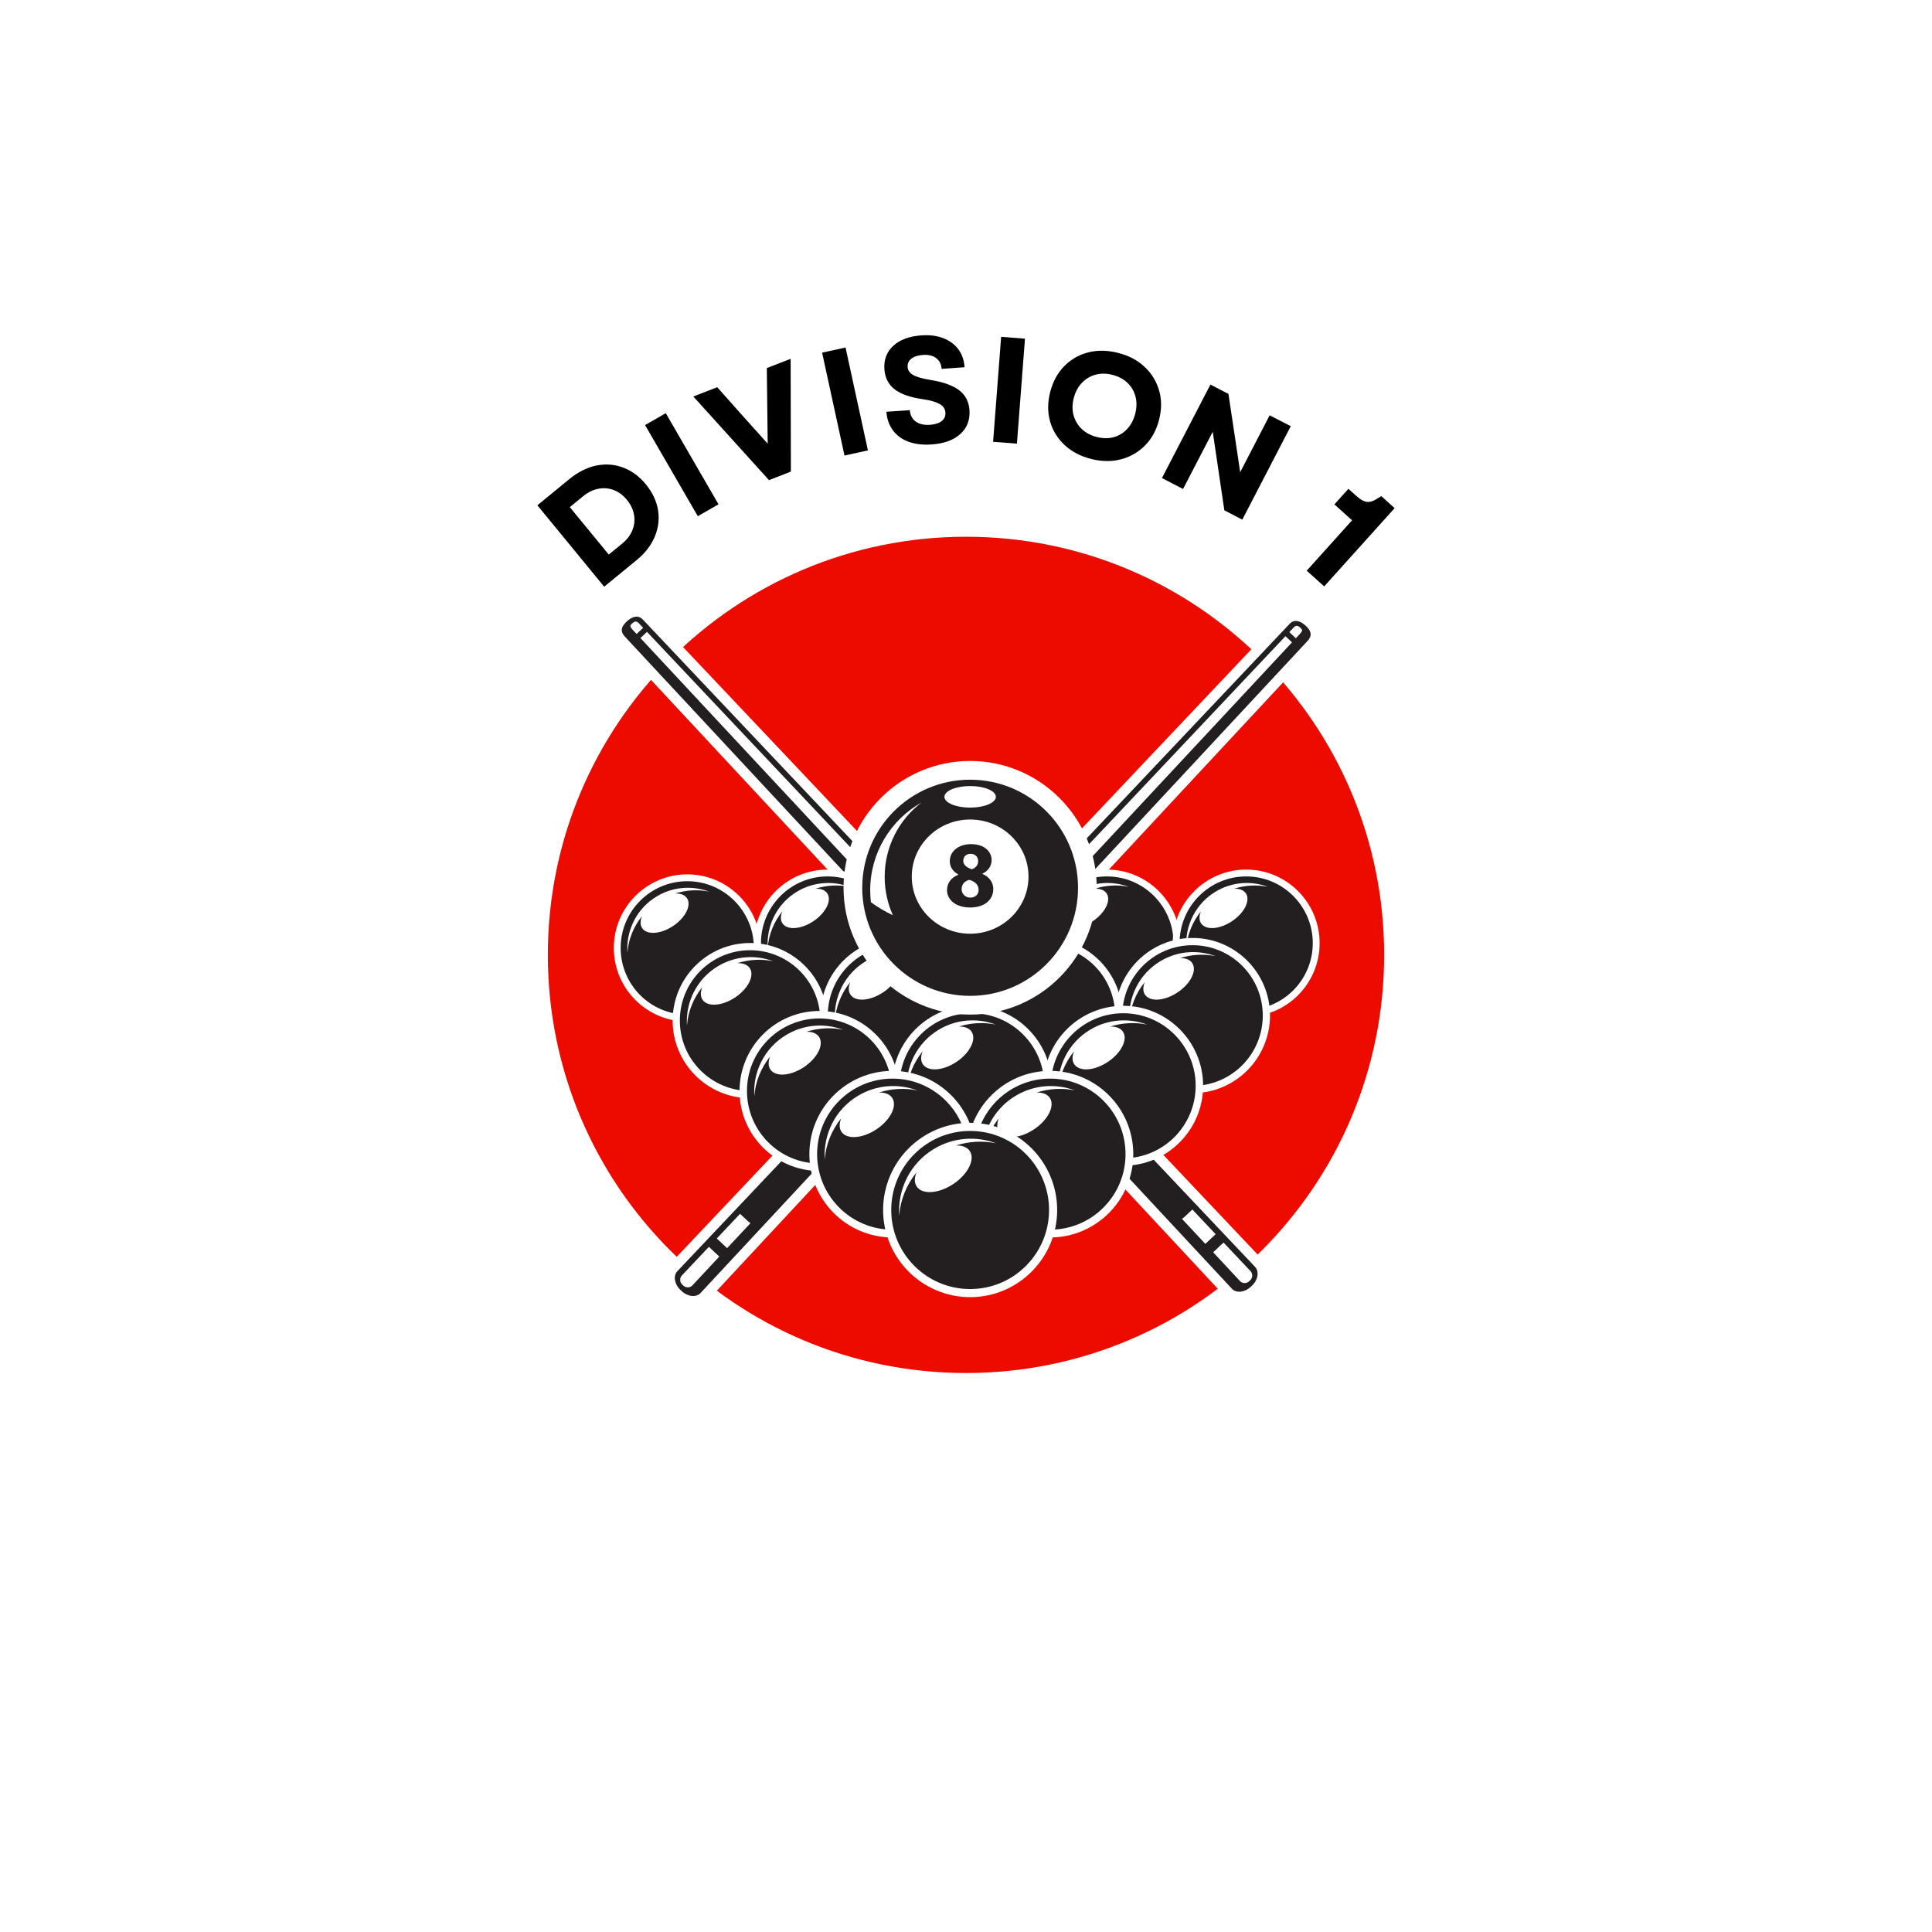 <svg xmlns="http://www.w3.org/2000/svg" xmlns:xlink="http://www.w3.org/1999/xlink" width="500" viewBox="0 0 375 375" height="500" preserveAspectRatio="xMidYMid meet"><defs><g></g><clipPath id="65f41bd9c8"><path d="M 106.336 104.18 L 268.664 104.18 L 268.664 266.504 L 106.336 266.504 Z M 106.336 104.18 " clip-rule="nonzero"></path></clipPath><clipPath id="2ce8a54dc2"><path d="M 187.5 104.18 C 142.676 104.18 106.336 140.52 106.336 185.344 C 106.336 230.168 142.676 266.504 187.5 266.504 C 232.324 266.504 268.664 230.168 268.664 185.344 C 268.664 140.52 232.324 104.18 187.5 104.18 Z M 187.5 104.18 " clip-rule="nonzero"></path></clipPath><clipPath id="1448292693"><path d="M 118.188 117 L 247 117 L 247 253 L 118.188 253 Z M 118.188 117 " clip-rule="nonzero"></path></clipPath><clipPath id="d47f885742"><path d="M 128 118 L 256.938 118 L 256.938 254 L 128 254 Z M 128 118 " clip-rule="nonzero"></path></clipPath><clipPath id="e0e2021cab"><path d="M 227 168 L 256.938 168 L 256.938 198 L 227 198 Z M 227 168 " clip-rule="nonzero"></path></clipPath></defs><rect x="-37.5" width="450" fill="#ffffff" y="-37.5" height="450" fill-opacity="1"></rect><rect x="-37.5" width="450" fill="#ffffff" y="-37.5" height="450" fill-opacity="1"></rect><g fill="#000000" fill-opacity="1"><g transform="translate(115.382, 115.439)"><g><path d="M 1.891 -1.562 L -11.078 -17.359 L -4.828 -22.484 C -3.148 -23.848 -1.414 -24.711 0.375 -25.078 C 2.164 -25.441 3.895 -25.312 5.562 -24.688 C 7.227 -24.07 8.703 -22.984 9.984 -21.422 C 11.273 -19.836 12.062 -18.172 12.344 -16.422 C 12.625 -14.672 12.41 -12.953 11.703 -11.266 C 11.004 -9.578 9.816 -8.051 8.141 -6.688 Z M 2.781 -7.797 L 5.375 -9.922 C 6.312 -10.691 6.973 -11.555 7.359 -12.516 C 7.754 -13.473 7.863 -14.461 7.688 -15.484 C 7.52 -16.504 7.062 -17.477 6.312 -18.406 C 5.551 -19.332 4.688 -19.973 3.719 -20.328 C 2.758 -20.691 1.766 -20.77 0.734 -20.562 C -0.297 -20.363 -1.285 -19.875 -2.234 -19.094 L -4.781 -17 Z M 2.781 -7.797 "></path></g></g></g><g fill="#000000" fill-opacity="1"><g transform="translate(133.319, 101.431)"><g><path d="M 2.125 -1.234 L -8.109 -18.922 L -4.094 -21.234 L 6.141 -3.547 Z M 2.125 -1.234 "></path></g></g></g><g fill="#000000" fill-opacity="1"><g transform="translate(141.698, 96.114)"><g><path d="M 7.562 -2.922 L -7.125 -19.156 L -2.484 -20.953 L 2.688 -15.141 L 7.312 -10 L 7.141 -24.672 L 11.766 -26.469 L 11.812 -4.578 Z M 7.562 -2.922 "></path></g></g></g><g fill="#000000" fill-opacity="1"><g transform="translate(161.525, 88.936)"><g><path d="M 2.391 -0.516 L -1.953 -20.484 L 2.594 -21.484 L 6.938 -1.516 Z M 2.391 -0.516 "></path></g></g></g><g fill="#000000" fill-opacity="1"><g transform="translate(171.222, 86.517)"><g><path d="M 9.594 -0.25 C 7.875 -0.133 6.379 -0.312 5.109 -0.781 C 3.836 -1.258 2.832 -1.992 2.094 -2.984 C 1.352 -3.984 0.93 -5.188 0.828 -6.594 L 5.375 -6.906 C 5.445 -5.926 5.832 -5.188 6.531 -4.688 C 7.238 -4.188 8.16 -3.977 9.297 -4.062 C 10.254 -4.125 11.004 -4.363 11.547 -4.781 C 12.086 -5.195 12.332 -5.75 12.281 -6.438 C 12.238 -7.156 11.859 -7.711 11.141 -8.109 C 10.43 -8.516 9.352 -8.82 7.906 -9.031 C 5.469 -9.375 3.641 -10.016 2.422 -10.953 C 1.211 -11.898 0.551 -13.203 0.438 -14.859 C 0.312 -16.711 0.891 -18.227 2.172 -19.406 C 3.453 -20.582 5.27 -21.254 7.625 -21.422 C 9.227 -21.535 10.645 -21.352 11.875 -20.875 C 13.102 -20.395 14.07 -19.68 14.781 -18.734 C 15.5 -17.785 15.906 -16.617 16 -15.234 L 11.547 -14.922 C 11.484 -15.836 11.129 -16.535 10.484 -17.016 C 9.848 -17.492 9.004 -17.695 7.953 -17.625 C 6.973 -17.562 6.211 -17.32 5.672 -16.906 C 5.141 -16.488 4.898 -15.941 4.953 -15.266 C 4.992 -14.641 5.336 -14.133 5.984 -13.75 C 6.629 -13.363 7.742 -13.039 9.328 -12.781 C 11.922 -12.352 13.812 -11.672 15 -10.734 C 16.188 -9.805 16.836 -8.535 16.953 -6.922 C 17.078 -5.004 16.484 -3.453 15.172 -2.266 C 13.867 -1.086 12.008 -0.414 9.594 -0.25 Z M 9.594 -0.25 "></path></g></g></g><g fill="#000000" fill-opacity="1"><g transform="translate(190.306, 85.566)"><g><path d="M 2.453 0.188 L 4.016 -20.188 L 8.641 -19.828 L 7.078 0.547 Z M 2.453 0.188 "></path></g></g></g><g fill="#000000" fill-opacity="1"><g transform="translate(200.117, 85.707)"><g><path d="M 11.672 3.375 C 9.609 2.852 7.891 1.953 6.516 0.672 C 5.148 -0.609 4.211 -2.133 3.703 -3.906 C 3.203 -5.676 3.207 -7.57 3.719 -9.594 C 4.238 -11.613 5.141 -13.285 6.422 -14.609 C 7.711 -15.93 9.258 -16.828 11.062 -17.297 C 12.875 -17.766 14.812 -17.738 16.875 -17.219 C 18.957 -16.695 20.676 -15.797 22.031 -14.516 C 23.395 -13.242 24.336 -11.719 24.859 -9.938 C 25.379 -8.164 25.379 -6.27 24.859 -4.25 C 24.348 -2.227 23.441 -0.562 22.141 0.75 C 20.836 2.07 19.285 2.969 17.484 3.438 C 15.691 3.914 13.754 3.895 11.672 3.375 Z M 8.297 -8.438 C 7.992 -7.25 7.984 -6.133 8.266 -5.094 C 8.555 -4.062 9.082 -3.176 9.844 -2.438 C 10.613 -1.707 11.582 -1.191 12.75 -0.891 C 13.945 -0.586 15.055 -0.578 16.078 -0.859 C 17.098 -1.148 17.969 -1.688 18.688 -2.469 C 19.414 -3.25 19.93 -4.234 20.234 -5.422 C 20.535 -6.598 20.551 -7.703 20.281 -8.734 C 20.008 -9.773 19.492 -10.66 18.734 -11.391 C 17.973 -12.129 16.992 -12.648 15.797 -12.953 C 14.629 -13.254 13.531 -13.258 12.5 -12.969 C 11.477 -12.688 10.598 -12.156 9.859 -11.375 C 9.117 -10.594 8.598 -9.613 8.297 -8.438 Z M 8.297 -8.438 "></path></g></g></g><g fill="#000000" fill-opacity="1"><g transform="translate(223.363, 91.662)"><g><path d="M 2.172 1.125 L 11.578 -17.016 L 15.078 -15.203 L 17.359 -0.016 L 23.078 -11.047 L 27.172 -8.938 L 17.766 9.203 L 14.281 7.391 L 12.031 -7.859 L 6.266 3.25 Z M 2.172 1.125 "></path></g></g></g><g fill="#000000" fill-opacity="1"><g transform="translate(243.328, 102.697)"><g></g></g></g><g fill="#000000" fill-opacity="1"><g transform="translate(249.586, 107.116)"><g><path d="M 4.047 3.656 L 12.844 -6.125 L 9.422 -9.219 L 12.141 -12.234 L 13.688 -10.844 C 14.406 -10.195 15.051 -9.82 15.625 -9.719 C 16.207 -9.625 16.836 -9.785 17.516 -10.203 L 18.531 -10.812 L 21.109 -8.484 L 7.438 6.703 Z M 4.047 3.656 "></path></g></g></g><g clip-path="url(#65f41bd9c8)"><g clip-path="url(#2ce8a54dc2)"><path fill="#ed0b00" d="M 106.336 104.18 L 268.664 104.18 L 268.664 266.504 L 106.336 266.504 Z M 106.336 104.18 " fill-opacity="1" fill-rule="nonzero"></path></g></g><g clip-path="url(#1448292693)"><path fill="#ffffff" d="M 237.934 251.789 C 237.832 251.703 237.738 251.613 237.648 251.516 L 119.812 124.93 C 118.152 123.156 118.309 121.012 120.238 119.191 C 122.496 117.074 124.656 117.488 125.922 118.582 C 126.031 118.676 126.137 118.777 126.242 118.891 L 245.062 244.523 C 245.902 245.414 246.258 246.668 246.047 247.969 C 245.863 249.09 245.273 250.164 244.387 251 L 244.141 251.23 C 242.27 252.992 239.602 253.23 237.934 251.789 Z M 237.934 251.789 " fill-opacity="1" fill-rule="nonzero"></path></g><path fill="#231f20" d="M 121.617 120.652 C 120.441 121.762 120.438 122.66 121.281 123.559 L 239.109 250.141 C 239.953 251.043 241.59 250.875 242.766 249.77 L 243.012 249.535 C 244.188 248.434 244.453 246.805 243.609 245.902 L 124.781 120.262 C 123.934 119.363 122.789 119.547 121.617 120.652 Z M 121.617 120.652 " fill-opacity="1" fill-rule="nonzero"></path><path fill="#ffffff" d="M 235.957 239.555 L 233.953 241.438 L 229.418 236.574 C 229.613 236.453 229.801 236.309 229.977 236.141 L 231.434 234.766 Z M 235.957 239.555 " fill-opacity="1" fill-rule="nonzero"></path><path fill="#ffffff" d="M 235.477 243.07 L 237.488 241.176 L 242.73 246.73 C 243.199 247.23 243.164 248.027 242.656 248.508 L 242.461 248.691 C 241.949 249.172 241.152 249.156 240.684 248.656 L 240.688 248.66 Z M 235.477 243.07 " fill-opacity="1" fill-rule="nonzero"></path><path fill="#ffffff" d="M 124.012 120.992 L 124.832 121.859 L 123.562 123.051 L 122.746 122.18 C 122.375 121.785 122.344 121.574 122.344 121.52 C 122.34 121.406 122.457 121.223 122.672 121.023 C 123.281 120.453 123.633 120.586 124.012 120.992 Z M 124.012 120.992 " fill-opacity="1" fill-rule="nonzero"></path><path fill="#ffffff" d="M 125.578 122.648 L 181.938 182.34 L 180.641 183.559 C 180.52 183.672 180.41 183.789 180.312 183.914 L 124.305 123.848 Z M 125.578 122.648 " fill-opacity="1" fill-rule="nonzero"></path><g clip-path="url(#d47f885742)"><path fill="#ffffff" d="M 137.152 252.621 C 137.25 252.535 137.348 252.445 137.438 252.348 L 255.27 125.762 C 256.934 123.988 256.777 121.844 254.844 120.023 C 252.59 117.902 250.434 118.32 249.164 119.414 C 249.055 119.508 248.945 119.613 248.844 119.723 L 130.023 245.355 C 129.184 246.25 128.828 247.504 129.039 248.797 C 129.223 249.922 129.812 250.996 130.699 251.832 L 130.945 252.066 C 132.816 253.824 135.48 254.062 137.152 252.621 Z M 137.152 252.621 " fill-opacity="1" fill-rule="nonzero"></path></g><path fill="#231f20" d="M 253.473 121.484 C 254.645 122.594 254.648 123.492 253.805 124.395 L 135.977 250.973 C 135.133 251.875 133.492 251.707 132.32 250.605 L 132.074 250.367 C 130.898 249.266 130.629 247.637 131.477 246.734 L 250.305 121.098 C 251.148 120.195 252.293 120.379 253.473 121.484 Z M 253.473 121.484 " fill-opacity="1" fill-rule="nonzero"></path><path fill="#ffffff" d="M 139.129 240.387 L 141.133 242.27 L 145.668 237.41 C 145.473 237.285 145.285 237.141 145.109 236.973 L 143.648 235.602 Z M 139.129 240.387 " fill-opacity="1" fill-rule="nonzero"></path><path fill="#ffffff" d="M 139.609 243.902 L 137.598 242.008 L 132.355 247.562 C 131.887 248.062 131.918 248.859 132.43 249.34 L 132.625 249.523 C 133.137 250.004 133.934 249.988 134.402 249.488 L 134.398 249.492 Z M 139.609 243.902 " fill-opacity="1" fill-rule="nonzero"></path><path fill="#ffffff" d="M 251.074 121.824 L 250.254 122.691 L 251.52 123.887 L 252.34 123.012 C 252.707 122.617 252.742 122.406 252.742 122.352 C 252.746 122.238 252.629 122.055 252.414 121.855 C 251.805 121.285 251.453 121.422 251.074 121.824 Z M 251.074 121.824 " fill-opacity="1" fill-rule="nonzero"></path><path fill="#ffffff" d="M 249.508 123.484 L 193.148 183.172 L 194.445 184.395 C 194.566 184.504 194.672 184.621 194.773 184.746 L 250.781 124.68 Z M 249.508 123.484 " fill-opacity="1" fill-rule="nonzero"></path><path fill="#ffffff" d="M 160.633 197.348 C 152.77 197.348 146.375 190.941 146.375 183.066 C 146.375 175.191 152.77 168.785 160.633 168.785 C 168.492 168.785 174.891 175.191 174.891 183.066 C 174.891 190.941 168.492 197.348 160.633 197.348 Z M 160.633 197.348 " fill-opacity="1" fill-rule="nonzero"></path><path fill="#231f20" d="M 173.562 183.066 C 173.562 190.219 167.773 196.02 160.633 196.02 C 153.492 196.02 147.703 190.219 147.703 183.066 C 147.703 175.914 153.492 170.113 160.633 170.113 C 167.773 170.113 173.562 175.914 173.562 183.066 Z M 173.562 183.066 " fill-opacity="1" fill-rule="nonzero"></path><path fill="#ffffff" d="M 164.883 172.137 C 161.641 170.93 157.91 171.145 154.723 173.051 C 150.793 175.402 148.73 179.691 149.012 183.996 C 149.195 181.461 150.176 178.969 151.848 176.898 C 151.484 177.77 151.461 178.598 151.875 179.219 C 152.789 180.594 155.477 180.406 157.879 178.805 C 160.285 177.199 161.492 174.785 160.578 173.41 C 160.145 172.758 159.309 172.465 158.293 172.496 C 160.484 171.801 162.758 171.699 164.883 172.137 Z M 164.883 172.137 " fill-opacity="1" fill-rule="nonzero"></path><path fill="#ffffff" d="M 187.664 197.348 C 179.801 197.348 173.406 190.941 173.406 183.066 C 173.406 175.191 179.801 168.785 187.664 168.785 C 195.523 168.785 201.918 175.191 201.918 183.066 C 201.918 190.941 195.523 197.348 187.664 197.348 Z M 187.664 197.348 " fill-opacity="1" fill-rule="nonzero"></path><path fill="#231f20" d="M 200.594 183.066 C 200.594 190.219 194.805 196.02 187.664 196.02 C 180.523 196.02 174.734 190.219 174.734 183.066 C 174.734 175.914 180.523 170.113 187.664 170.113 C 194.805 170.113 200.594 175.914 200.594 183.066 Z M 200.594 183.066 " fill-opacity="1" fill-rule="nonzero"></path><path fill="#ffffff" d="M 191.91 172.137 C 188.672 170.93 184.941 171.145 181.754 173.051 C 177.824 175.402 175.762 179.691 176.043 183.996 C 176.227 181.461 177.207 178.969 178.879 176.898 C 178.516 177.77 178.492 178.598 178.906 179.219 C 179.816 180.594 182.508 180.406 184.91 178.805 C 187.312 177.199 188.52 174.785 187.609 173.41 C 187.176 172.758 186.34 172.465 185.324 172.496 C 187.516 171.801 189.789 171.699 191.91 172.137 Z M 191.91 172.137 " fill-opacity="1" fill-rule="nonzero"></path><path fill="#ffffff" d="M 214.852 197.348 C 206.988 197.348 200.594 190.941 200.594 183.066 C 200.594 175.191 206.988 168.785 214.852 168.785 C 222.711 168.785 229.105 175.191 229.105 183.066 C 229.105 190.941 222.711 197.348 214.852 197.348 Z M 214.852 197.348 " fill-opacity="1" fill-rule="nonzero"></path><path fill="#231f20" d="M 227.777 183.066 C 227.777 190.219 221.988 196.02 214.852 196.02 C 207.711 196.02 201.922 190.219 201.922 183.066 C 201.922 175.914 207.711 170.113 214.852 170.113 C 221.988 170.113 227.777 175.914 227.777 183.066 Z M 227.777 183.066 " fill-opacity="1" fill-rule="nonzero"></path><path fill="#ffffff" d="M 219.098 172.137 C 215.859 170.93 212.129 171.145 208.941 173.051 C 205.012 175.402 202.949 179.691 203.23 183.996 C 203.414 181.461 204.395 178.969 206.066 176.898 C 205.703 177.77 205.68 178.598 206.094 179.219 C 207.008 180.594 209.695 180.406 212.102 178.805 C 214.504 177.199 215.707 174.785 214.793 173.41 C 214.363 172.758 213.523 172.465 212.516 172.496 C 214.703 171.801 216.973 171.699 219.098 172.137 Z M 219.098 172.137 " fill-opacity="1" fill-rule="nonzero"></path><g clip-path="url(#e0e2021cab)"><path fill="#ffffff" d="M 241.883 197.348 C 234.02 197.348 227.625 190.941 227.625 183.066 C 227.625 175.191 234.02 168.785 241.883 168.785 C 249.742 168.785 256.137 175.191 256.137 183.066 C 256.137 190.941 249.742 197.348 241.883 197.348 Z M 241.883 197.348 " fill-opacity="1" fill-rule="nonzero"></path></g><path fill="#231f20" d="M 254.809 183.066 C 254.809 190.219 249.02 196.02 241.883 196.02 C 234.738 196.02 228.953 190.219 228.953 183.066 C 228.953 175.914 234.738 170.113 241.883 170.113 C 249.02 170.113 254.809 175.914 254.809 183.066 Z M 254.809 183.066 " fill-opacity="1" fill-rule="nonzero"></path><path fill="#ffffff" d="M 246.129 172.137 C 242.891 170.93 239.16 171.145 235.973 173.051 C 232.043 175.402 229.98 179.691 230.262 183.996 C 230.441 181.461 231.422 178.969 233.098 176.898 C 232.734 177.77 232.711 178.598 233.125 179.219 C 234.039 180.594 236.727 180.406 239.129 178.805 C 241.535 177.199 242.742 174.785 241.824 173.41 C 241.395 172.758 240.555 172.465 239.543 172.496 C 241.734 171.801 244.004 171.699 246.129 172.137 Z M 246.129 172.137 " fill-opacity="1" fill-rule="nonzero"></path><path fill="#ffffff" d="M 133.398 198.277 C 125.539 198.277 119.141 191.871 119.141 183.996 C 119.141 176.121 125.539 169.715 133.398 169.715 C 141.262 169.715 147.656 176.121 147.656 183.996 C 147.656 191.871 141.262 198.277 133.398 198.277 Z M 133.398 198.277 " fill-opacity="1" fill-rule="nonzero"></path><path fill="#231f20" d="M 146.328 183.996 C 146.328 191.148 140.539 196.945 133.398 196.945 C 126.258 196.945 120.469 191.148 120.469 183.996 C 120.469 176.84 126.258 171.043 133.398 171.043 C 140.539 171.043 146.328 176.84 146.328 183.996 Z M 146.328 183.996 " fill-opacity="1" fill-rule="nonzero"></path><path fill="#ffffff" d="M 137.648 173.066 C 134.406 171.859 130.676 172.074 127.488 173.98 C 123.562 176.328 121.496 180.621 121.781 184.926 C 121.961 182.391 122.941 179.898 124.613 177.828 C 124.25 178.699 124.23 179.527 124.641 180.148 C 125.555 181.523 128.242 181.336 130.648 179.734 C 133.051 178.129 134.258 175.715 133.344 174.34 C 132.91 173.688 132.074 173.391 131.059 173.426 C 133.25 172.73 135.523 172.629 137.648 173.066 Z M 137.648 173.066 " fill-opacity="1" fill-rule="nonzero"></path><path fill="#ffffff" d="M 174.305 212.176 C 166.016 212.176 159.273 205.418 159.273 197.113 C 159.273 188.812 166.016 182.055 174.305 182.055 C 182.594 182.055 189.34 188.812 189.34 197.113 C 189.34 205.418 182.594 212.176 174.305 212.176 Z M 174.305 212.176 " fill-opacity="1" fill-rule="nonzero"></path><path fill="#231f20" d="M 187.938 197.113 C 187.938 204.656 181.836 210.77 174.305 210.77 C 166.773 210.77 160.672 204.656 160.672 197.113 C 160.672 189.574 166.773 183.461 174.305 183.461 C 181.836 183.461 187.938 189.574 187.938 197.113 Z M 187.938 197.113 " fill-opacity="1" fill-rule="nonzero"></path><path fill="#ffffff" d="M 178.785 185.594 C 175.367 184.316 171.438 184.547 168.074 186.555 C 163.93 189.031 161.758 193.559 162.055 198.094 C 162.242 195.422 163.281 192.797 165.043 190.609 C 164.66 191.531 164.637 192.406 165.07 193.059 C 166.035 194.508 168.871 194.312 171.402 192.621 C 173.938 190.93 175.211 188.387 174.246 186.938 C 173.789 186.246 172.906 185.934 171.84 185.973 C 174.148 185.238 176.543 185.129 178.785 185.594 Z M 178.785 185.594 " fill-opacity="1" fill-rule="nonzero"></path><path fill="#ffffff" d="M 202.805 212.176 C 194.516 212.176 187.773 205.418 187.773 197.113 C 187.773 188.812 194.516 182.055 202.805 182.055 C 211.094 182.055 217.836 188.812 217.836 197.113 C 217.836 205.418 211.094 212.176 202.805 212.176 Z M 202.805 212.176 " fill-opacity="1" fill-rule="nonzero"></path><path fill="#231f20" d="M 216.438 197.113 C 216.438 204.656 210.336 210.77 202.805 210.77 C 195.273 210.77 189.172 204.656 189.172 197.113 C 189.172 189.574 195.273 183.461 202.805 183.461 C 210.336 183.461 216.438 189.574 216.438 197.113 Z M 216.438 197.113 " fill-opacity="1" fill-rule="nonzero"></path><path fill="#ffffff" d="M 207.285 185.594 C 203.867 184.316 199.938 184.547 196.574 186.555 C 192.434 189.031 190.258 193.559 190.555 198.094 C 190.742 195.422 191.781 192.797 193.547 190.609 C 193.16 191.531 193.137 192.406 193.57 193.059 C 194.535 194.508 197.371 194.312 199.906 192.621 C 202.438 190.93 203.711 188.387 202.746 186.938 C 202.289 186.246 201.41 185.934 200.34 185.973 C 202.648 185.238 205.047 185.129 207.285 185.594 Z M 207.285 185.594 " fill-opacity="1" fill-rule="nonzero"></path><path fill="#ffffff" d="M 231.473 212.176 C 223.18 212.176 216.438 205.418 216.438 197.113 C 216.438 188.812 223.18 182.055 231.473 182.055 C 239.762 182.055 246.504 188.812 246.504 197.113 C 246.504 205.418 239.762 212.176 231.473 212.176 Z M 231.473 212.176 " fill-opacity="1" fill-rule="nonzero"></path><path fill="#231f20" d="M 245.105 197.113 C 245.105 204.656 239 210.77 231.473 210.77 C 223.941 210.77 217.84 204.656 217.84 197.113 C 217.84 189.574 223.941 183.461 231.473 183.461 C 239 183.461 245.105 189.574 245.105 197.113 Z M 245.105 197.113 " fill-opacity="1" fill-rule="nonzero"></path><path fill="#ffffff" d="M 235.953 185.594 C 232.531 184.316 228.602 184.547 225.242 186.555 C 221.098 189.031 218.922 193.559 219.219 198.094 C 219.41 195.422 220.445 192.797 222.211 190.609 C 221.828 191.531 221.805 192.406 222.238 193.059 C 223.199 194.508 226.035 194.312 228.57 192.621 C 231.102 190.93 232.375 188.387 231.41 186.938 C 230.953 186.246 230.074 185.934 229.008 185.973 C 231.312 185.238 233.711 185.129 235.953 185.594 Z M 235.953 185.594 " fill-opacity="1" fill-rule="nonzero"></path><path fill="#ffffff" d="M 145.59 213.152 C 137.301 213.152 130.559 206.398 130.559 198.094 C 130.559 189.789 137.301 183.035 145.59 183.035 C 153.879 183.035 160.621 189.789 160.621 198.094 C 160.621 206.398 153.879 213.152 145.59 213.152 Z M 145.59 213.152 " fill-opacity="1" fill-rule="nonzero"></path><path fill="#231f20" d="M 159.223 198.094 C 159.223 205.637 153.121 211.75 145.59 211.75 C 138.062 211.75 131.957 205.637 131.957 198.094 C 131.957 190.551 138.062 184.438 145.59 184.438 C 153.121 184.438 159.223 190.551 159.223 198.094 Z M 159.223 198.094 " fill-opacity="1" fill-rule="nonzero"></path><path fill="#ffffff" d="M 150.07 186.57 C 146.652 185.297 142.723 185.523 139.359 187.535 C 135.219 190.012 133.043 194.535 133.34 199.074 C 133.527 196.398 134.566 193.773 136.328 191.59 C 135.945 192.508 135.922 193.387 136.355 194.039 C 137.32 195.488 140.156 195.289 142.691 193.602 C 145.223 191.91 146.496 189.363 145.531 187.914 C 145.078 187.227 144.191 186.914 143.125 186.949 C 145.434 186.215 147.832 186.105 150.07 186.57 Z M 150.07 186.57 " fill-opacity="1" fill-rule="nonzero"></path><path fill="#ffffff" d="M 188.645 226.27 C 180.098 226.27 173.145 219.309 173.145 210.746 C 173.145 202.188 180.098 195.223 188.645 195.223 C 197.188 195.223 204.141 202.188 204.141 210.746 C 204.141 219.309 197.188 226.27 188.645 226.27 Z M 188.645 226.27 " fill-opacity="1" fill-rule="nonzero"></path><path fill="#231f20" d="M 202.699 210.746 C 202.699 218.523 196.406 224.824 188.645 224.824 C 180.883 224.824 174.59 218.523 174.59 210.746 C 174.59 202.969 180.883 196.668 188.645 196.668 C 196.406 196.668 202.699 202.969 202.699 210.746 Z M 202.699 210.746 " fill-opacity="1" fill-rule="nonzero"></path><path fill="#ffffff" d="M 193.262 198.867 C 189.738 197.555 185.688 197.789 182.223 199.859 C 177.949 202.414 175.707 207.082 176.012 211.758 C 176.211 209 177.277 206.293 179.098 204.043 C 178.699 204.988 178.676 205.891 179.121 206.562 C 180.117 208.059 183.043 207.855 185.652 206.113 C 188.262 204.371 189.578 201.746 188.582 200.254 C 188.109 199.543 187.203 199.223 186.102 199.258 C 188.48 198.5 190.953 198.391 193.262 198.867 Z M 193.262 198.867 " fill-opacity="1" fill-rule="nonzero"></path><path fill="#ffffff" d="M 218.027 226.27 C 209.48 226.27 202.527 219.309 202.527 210.746 C 202.527 202.188 209.48 195.223 218.027 195.223 C 226.57 195.223 233.523 202.188 233.523 210.746 C 233.523 219.309 226.57 226.27 218.027 226.27 Z M 218.027 226.27 " fill-opacity="1" fill-rule="nonzero"></path><path fill="#231f20" d="M 232.078 210.746 C 232.078 218.523 225.789 224.824 218.027 224.824 C 210.262 224.824 203.973 218.523 203.973 210.746 C 203.973 202.969 210.262 196.668 218.027 196.668 C 225.789 196.668 232.078 202.969 232.078 210.746 Z M 232.078 210.746 " fill-opacity="1" fill-rule="nonzero"></path><path fill="#ffffff" d="M 222.645 198.867 C 219.121 197.555 215.07 197.789 211.605 199.859 C 207.332 202.414 205.09 207.082 205.395 211.758 C 205.594 209 206.66 206.293 208.477 204.043 C 208.082 204.988 208.059 205.891 208.504 206.562 C 209.5 208.059 212.422 207.855 215.035 206.113 C 217.648 204.371 218.961 201.746 217.965 200.254 C 217.496 199.543 216.586 199.223 215.484 199.258 C 217.863 198.5 220.336 198.391 222.645 198.867 Z M 222.645 198.867 " fill-opacity="1" fill-rule="nonzero"></path><path fill="#ffffff" d="M 159.043 227.281 C 150.496 227.281 143.543 220.316 143.543 211.758 C 143.543 203.195 150.496 196.23 159.043 196.23 C 167.586 196.23 174.539 203.195 174.539 211.758 C 174.539 220.316 167.586 227.281 159.043 227.281 Z M 159.043 227.281 " fill-opacity="1" fill-rule="nonzero"></path><path fill="#231f20" d="M 173.094 211.758 C 173.094 219.531 166.805 225.836 159.043 225.836 C 151.277 225.836 144.988 219.531 144.988 211.758 C 144.988 203.98 151.277 197.68 159.043 197.68 C 166.805 197.68 173.094 203.98 173.094 211.758 Z M 173.094 211.758 " fill-opacity="1" fill-rule="nonzero"></path><path fill="#ffffff" d="M 163.656 199.875 C 160.137 198.562 156.082 198.797 152.617 200.871 C 148.348 203.426 146.102 208.09 146.41 212.766 C 146.609 210.012 147.676 207.305 149.492 205.051 C 149.098 205.996 149.074 206.902 149.52 207.574 C 150.516 209.066 153.438 208.867 156.051 207.121 C 158.66 205.379 159.973 202.754 158.98 201.262 C 158.508 200.551 157.602 200.23 156.5 200.27 C 158.879 199.512 161.348 199.398 163.656 199.875 Z M 163.656 199.875 " fill-opacity="1" fill-rule="nonzero"></path><path fill="#ffffff" d="M 173.234 240.188 C 164.34 240.188 157.098 232.934 157.098 224.02 C 157.098 215.105 164.34 207.855 173.234 207.855 C 182.133 207.855 189.371 215.105 189.371 224.02 C 189.371 232.934 182.133 240.188 173.234 240.188 Z M 173.234 240.188 " fill-opacity="1" fill-rule="nonzero"></path><path fill="#231f20" d="M 187.871 224.02 C 187.871 232.117 181.316 238.68 173.234 238.68 C 165.152 238.68 158.602 232.117 158.602 224.02 C 158.602 215.926 165.152 209.359 173.234 209.359 C 181.316 209.359 187.871 215.926 187.871 224.02 Z M 187.871 224.02 " fill-opacity="1" fill-rule="nonzero"></path><path fill="#ffffff" d="M 178.043 211.652 C 174.375 210.281 170.156 210.527 166.547 212.684 C 162.098 215.344 159.766 220.199 160.082 225.074 C 160.289 222.203 161.398 219.383 163.293 217.039 C 162.879 218.027 162.855 218.965 163.32 219.664 C 164.359 221.223 167.398 221.012 170.121 219.195 C 172.84 217.379 174.207 214.648 173.172 213.094 C 172.68 212.355 171.734 212.02 170.59 212.059 C 173.066 211.27 175.641 211.152 178.043 211.652 Z M 178.043 211.652 " fill-opacity="1" fill-rule="nonzero"></path><path fill="#ffffff" d="M 203.832 240.188 C 194.934 240.188 187.691 232.934 187.691 224.02 C 187.691 215.105 194.934 207.855 203.832 207.855 C 212.727 207.855 219.969 215.105 219.969 224.02 C 219.969 232.934 212.727 240.188 203.832 240.188 Z M 203.832 240.188 " fill-opacity="1" fill-rule="nonzero"></path><path fill="#231f20" d="M 218.465 224.02 C 218.465 232.117 211.914 238.68 203.832 238.68 C 195.75 238.68 189.195 232.117 189.195 224.02 C 189.195 215.926 195.75 209.359 203.832 209.359 C 211.914 209.359 218.465 215.926 218.465 224.02 Z M 218.465 224.02 " fill-opacity="1" fill-rule="nonzero"></path><path fill="#ffffff" d="M 208.641 211.652 C 204.973 210.281 200.75 210.527 197.145 212.684 C 192.695 215.344 190.359 220.199 190.68 225.074 C 190.883 222.203 191.996 219.383 193.891 217.039 C 193.477 218.027 193.453 218.965 193.918 219.664 C 194.953 221.223 197.996 221.012 200.715 219.195 C 203.434 217.379 204.801 214.648 203.77 213.094 C 203.277 212.355 202.332 212.02 201.188 212.059 C 203.664 211.27 206.234 211.152 208.641 211.652 Z M 208.641 211.652 " fill-opacity="1" fill-rule="nonzero"></path><path fill="#ffffff" d="M 188.305 251.777 C 178.988 251.777 171.41 244.188 171.41 234.859 C 171.41 225.527 178.988 217.938 188.305 217.938 C 197.617 217.938 205.195 225.527 205.195 234.859 C 205.195 244.188 197.617 251.777 188.305 251.777 Z M 188.305 251.777 " fill-opacity="1" fill-rule="nonzero"></path><path fill="#231f20" d="M 203.621 234.859 C 203.621 243.332 196.762 250.203 188.305 250.203 C 179.844 250.203 172.988 243.332 172.988 234.859 C 172.988 226.383 179.844 219.516 188.305 219.516 C 196.762 219.516 203.621 226.383 203.621 234.859 Z M 203.621 234.859 " fill-opacity="1" fill-rule="nonzero"></path><path fill="#ffffff" d="M 193.336 221.91 C 189.5 220.477 185.078 220.734 181.301 222.992 C 176.648 225.777 174.203 230.859 174.539 235.961 C 174.75 232.957 175.914 230.004 177.898 227.551 C 177.465 228.582 177.441 229.566 177.93 230.301 C 179.008 231.926 182.195 231.707 185.043 229.809 C 187.891 227.906 189.32 225.047 188.238 223.422 C 187.723 222.648 186.734 222.297 185.535 222.34 C 188.129 221.512 190.82 221.391 193.336 221.91 Z M 193.336 221.91 " fill-opacity="1" fill-rule="nonzero"></path><path fill="#231f20" d="M 209.246 172.316 C 209.246 183.902 199.871 193.297 188.305 193.297 C 176.738 193.297 167.359 183.902 167.359 172.316 C 167.359 160.73 176.738 151.34 188.305 151.34 C 199.871 151.34 209.246 160.73 209.246 172.316 Z M 209.246 172.316 " fill-opacity="1" fill-rule="nonzero"></path><path fill="#ffffff" d="M 171.715 170.191 C 171.715 164.301 174.523 159.066 178.875 155.762 C 172.926 159.109 168.906 165.488 168.906 172.812 C 168.906 173.59 168.953 174.359 169.039 175.117 C 170.309 176.062 171.742 176.91 173.312 177.645 C 172.285 175.371 171.715 172.848 171.715 170.191 Z M 171.715 170.191 " fill-opacity="1" fill-rule="nonzero"></path><path fill="#ffffff" d="M 193.297 154.664 C 193.297 155.82 191.059 156.758 188.305 156.758 C 185.547 156.758 183.312 155.82 183.312 154.664 C 183.312 153.508 185.547 152.57 188.305 152.57 C 191.059 152.57 193.297 153.508 193.297 154.664 Z M 193.297 154.664 " fill-opacity="1" fill-rule="nonzero"></path><path fill="#ffffff" d="M 199.633 170.152 C 199.633 176.273 194.562 181.234 188.305 181.234 C 182.043 181.234 176.973 176.273 176.973 170.152 C 176.973 164.027 182.043 159.066 188.305 159.066 C 194.562 159.066 199.633 164.027 199.633 170.152 Z M 199.633 170.152 " fill-opacity="1" fill-rule="nonzero"></path><path fill="#231f20" d="M 183.816 172.719 C 183.848 171.293 184.695 170.324 186.004 169.789 L 186.008 169.734 C 184.875 169.121 184.328 168.137 184.355 167.094 C 184.406 165.082 186.246 163.789 188.621 163.848 C 191.398 163.918 192.508 165.559 192.473 167.004 C 192.449 168.027 191.875 169.02 190.691 169.574 L 190.691 169.633 C 191.832 170.102 192.828 171.113 192.793 172.648 C 192.738 174.809 190.895 176.211 188.137 176.141 C 185.121 176.066 183.773 174.332 183.816 172.719 Z M 189.953 172.781 C 189.98 171.738 189.23 171.098 188.141 170.777 C 187.219 171.012 186.676 171.656 186.652 172.516 C 186.613 173.375 187.25 174.199 188.293 174.223 C 189.277 174.246 189.934 173.621 189.953 172.781 Z M 186.969 167.066 C 186.949 167.875 187.668 168.406 188.609 168.719 C 189.254 168.551 189.836 167.98 189.855 167.23 C 189.875 166.5 189.469 165.758 188.445 165.73 C 187.496 165.707 186.988 166.316 186.969 167.066 Z M 186.969 167.066 " fill-opacity="1" fill-rule="nonzero"></path><path fill="#ffffff" d="M 188.305 196.934 C 174.754 196.934 163.73 185.887 163.73 172.316 C 163.73 158.742 174.754 147.703 188.305 147.703 C 201.852 147.703 212.875 158.742 212.875 172.316 C 212.875 185.887 201.852 196.934 188.305 196.934 Z M 188.305 196.934 " fill-opacity="1" fill-rule="nonzero"></path><path fill="#231f20" d="M 209.246 172.316 C 209.246 183.902 199.871 193.297 188.305 193.297 C 176.738 193.297 167.359 183.902 167.359 172.316 C 167.359 160.73 176.738 151.34 188.305 151.34 C 199.871 151.34 209.246 160.73 209.246 172.316 Z M 209.246 172.316 " fill-opacity="1" fill-rule="nonzero"></path><path fill="#ffffff" d="M 171.715 170.191 C 171.715 164.301 174.523 159.066 178.875 155.762 C 172.926 159.109 168.906 165.488 168.906 172.812 C 168.906 173.59 168.953 174.359 169.039 175.117 C 170.309 176.062 171.742 176.91 173.312 177.645 C 172.285 175.371 171.715 172.848 171.715 170.191 Z M 171.715 170.191 " fill-opacity="1" fill-rule="nonzero"></path><path fill="#ffffff" d="M 193.297 154.664 C 193.297 155.82 191.059 156.758 188.305 156.758 C 185.547 156.758 183.312 155.82 183.312 154.664 C 183.312 153.508 185.547 152.57 188.305 152.57 C 191.059 152.57 193.297 153.508 193.297 154.664 Z M 193.297 154.664 " fill-opacity="1" fill-rule="nonzero"></path><path fill="#ffffff" d="M 199.633 170.152 C 199.633 176.273 194.562 181.234 188.305 181.234 C 182.043 181.234 176.973 176.273 176.973 170.152 C 176.973 164.027 182.043 159.066 188.305 159.066 C 194.562 159.066 199.633 164.027 199.633 170.152 Z M 199.633 170.152 " fill-opacity="1" fill-rule="nonzero"></path><path fill="#231f20" d="M 183.816 172.719 C 183.848 171.293 184.695 170.324 186.004 169.789 L 186.008 169.734 C 184.875 169.121 184.328 168.137 184.355 167.094 C 184.406 165.082 186.246 163.789 188.621 163.848 C 191.398 163.918 192.508 165.559 192.473 167.004 C 192.449 168.027 191.875 169.02 190.691 169.574 L 190.691 169.633 C 191.832 170.102 192.828 171.113 192.793 172.648 C 192.738 174.809 190.895 176.211 188.137 176.141 C 185.121 176.066 183.773 174.332 183.816 172.719 Z M 189.953 172.781 C 189.98 171.738 189.23 171.098 188.141 170.777 C 187.219 171.012 186.676 171.656 186.652 172.516 C 186.613 173.375 187.25 174.199 188.293 174.223 C 189.277 174.246 189.934 173.621 189.953 172.781 Z M 186.969 167.066 C 186.949 167.875 187.668 168.406 188.609 168.719 C 189.254 168.551 189.836 167.98 189.855 167.23 C 189.875 166.5 189.469 165.758 188.445 165.73 C 187.496 165.707 186.988 166.316 186.969 167.066 Z M 186.969 167.066 " fill-opacity="1" fill-rule="nonzero"></path></svg>